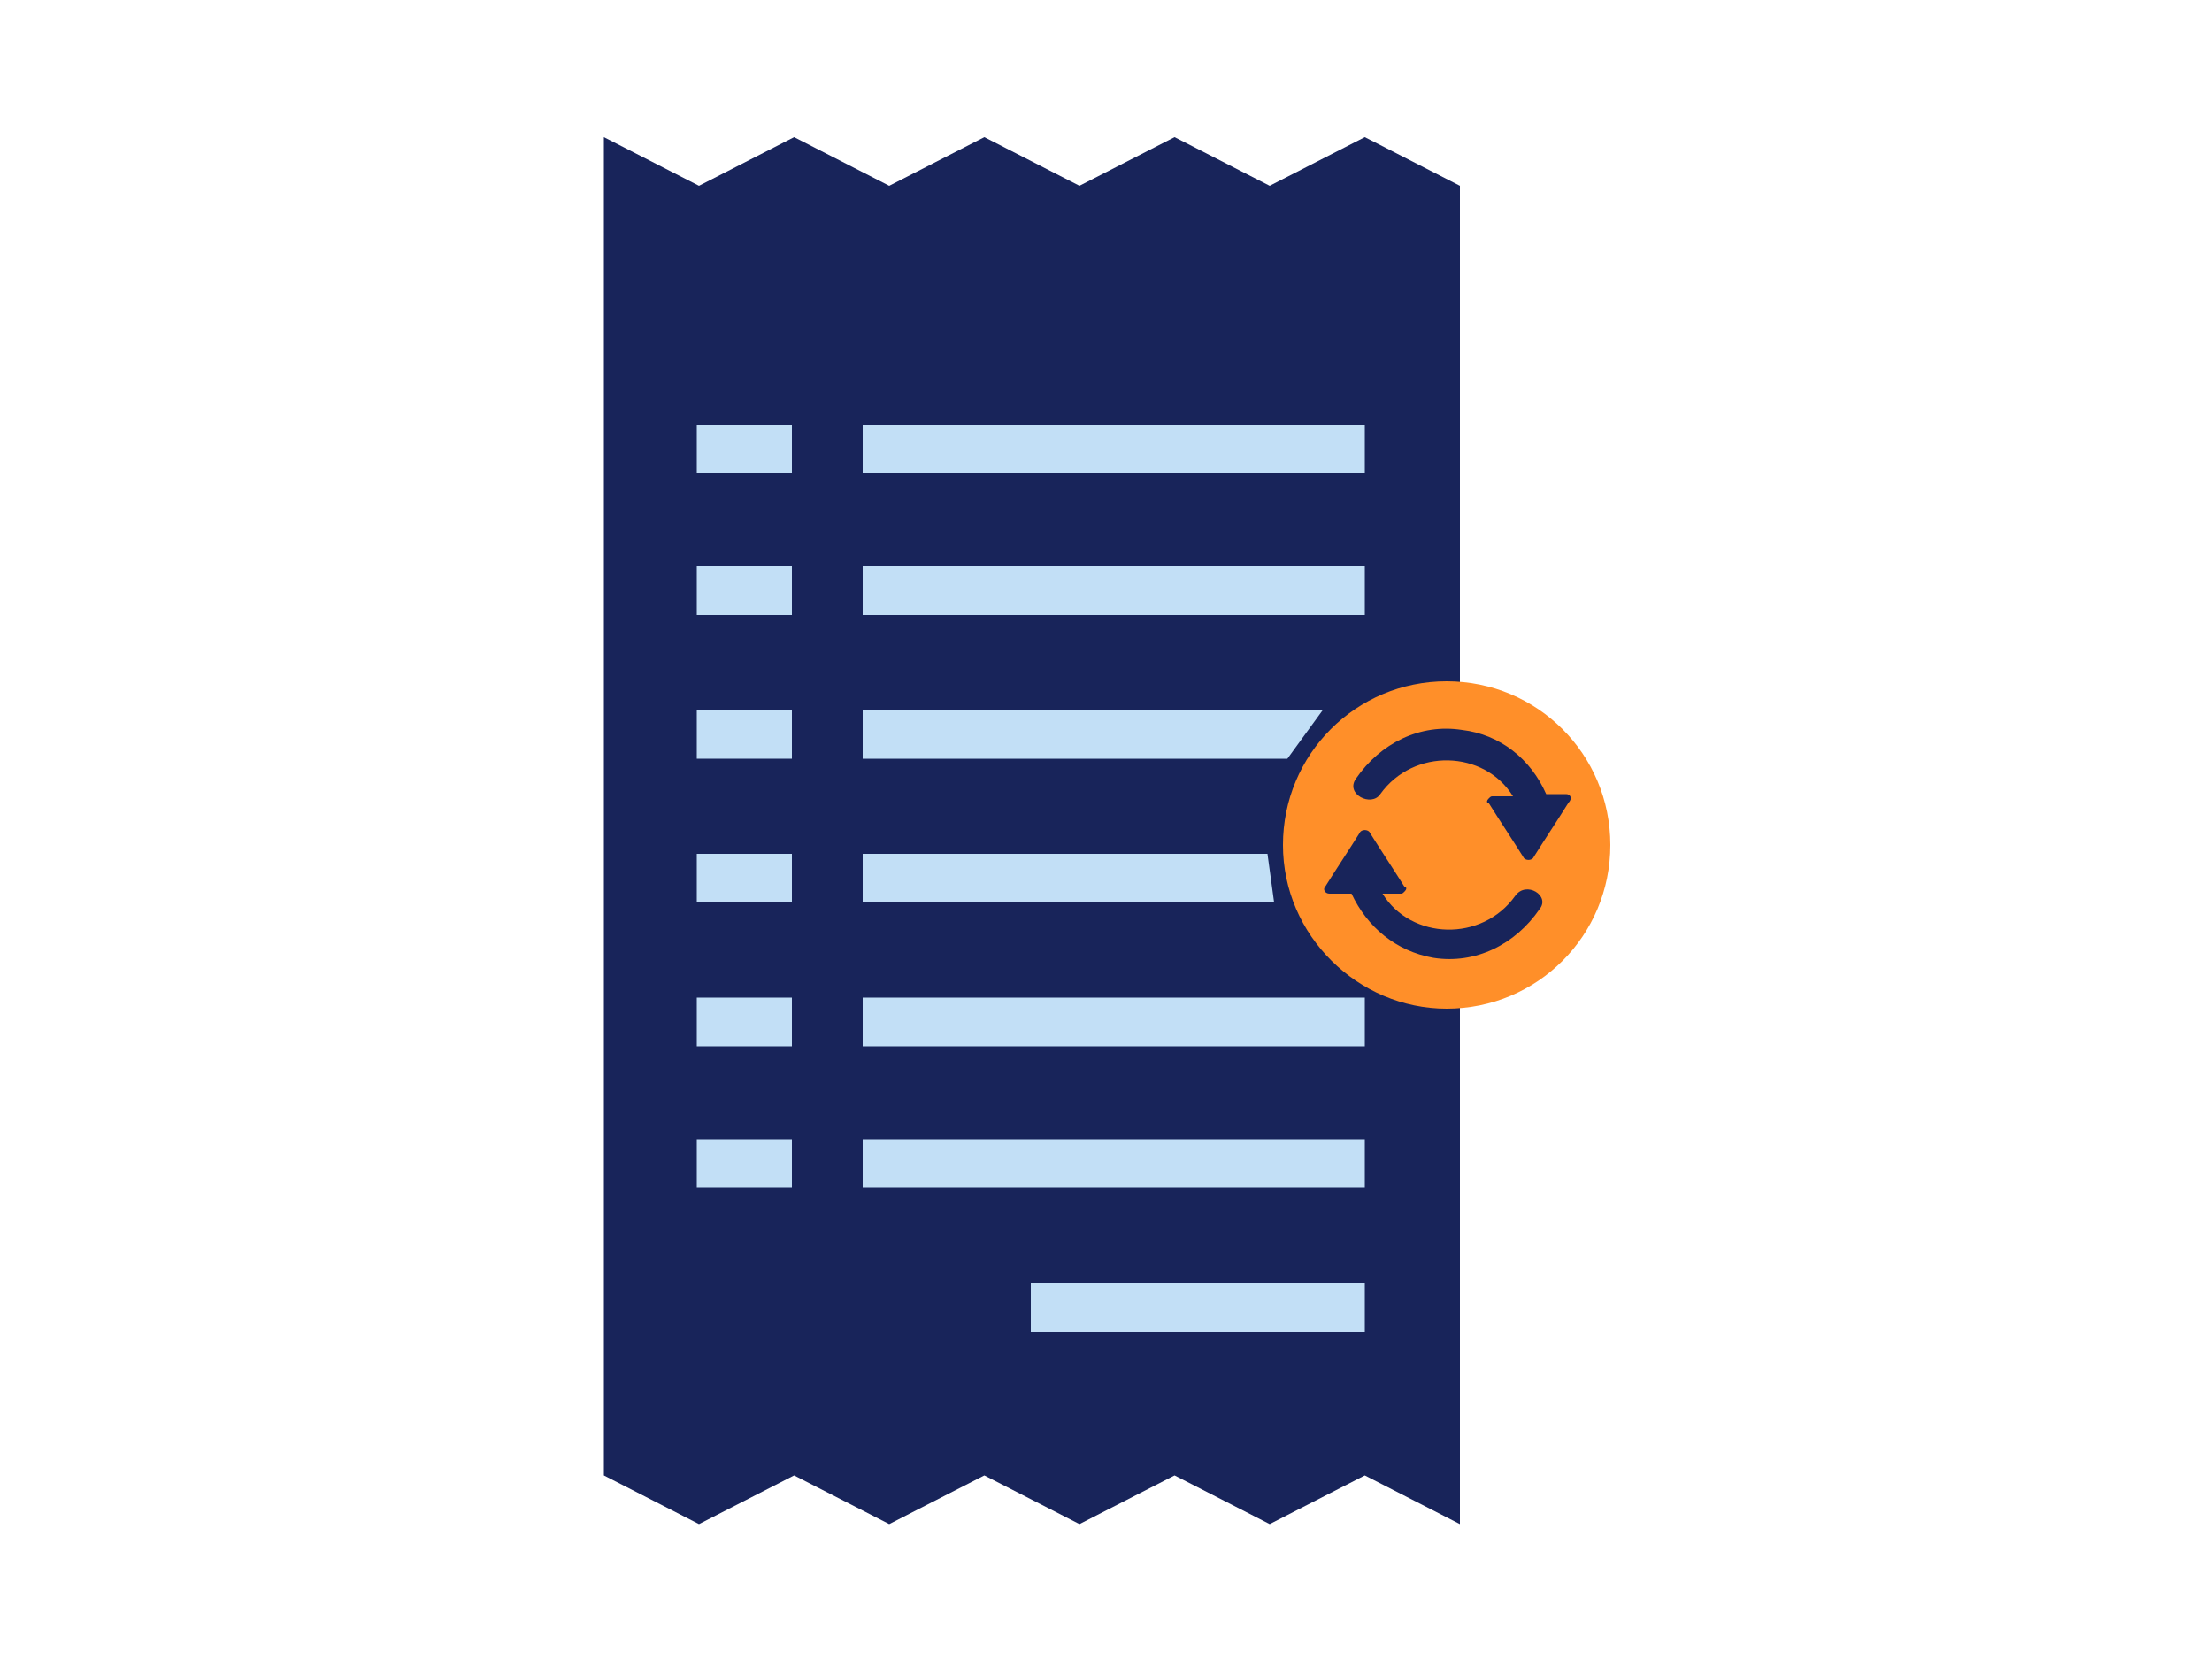 <svg xmlns="http://www.w3.org/2000/svg" xmlns:xlink="http://www.w3.org/1999/xlink" id="Layer_1" x="0px" y="0px" viewBox="0 0 100 75" style="enable-background:new 0 0 100 75;" xml:space="preserve">
<style type="text/css">
	.st0{fill:none;}
	.st1{fill:#18245A;}
	.st2{fill:#C2DFF6;}
	.st3{fill:#FF8F29;}
</style>
<g>
	<rect class="st0" width="100" height="75"></rect>
	<path class="st1" d="M61.7,6.2l-4.3,2.2l-4.3-2.2l-4.3,2.2l-4.3-2.2l-4.3,2.2l-4.3-2.2l-4.3,2.2l-4.3-2.2v11.9v38.9v9.7l4.3,2.2   l4.3-2.2l4.3,2.2l4.3-2.2l4.3,2.2l4.3-2.2l4.3,2.2l4.3-2.2l4.3,2.2V56.9V18.1V8.4L61.7,6.2z"></path>
	<path class="st2" d="M31.5,38.6h4.3v2.2h-4.3V38.6z"></path>
	<path class="st2" d="M39,38.6h18.3l0.3,2.2H39V38.6z"></path>
	<path class="st2" d="M31.5,45.1h4.3v2.2h-4.3V45.1z"></path>
	<path class="st2" d="M39,45.1h22.7v2.2H39V45.1z"></path>
	<path class="st2" d="M31.5,51.5h4.3v2.2h-4.3V51.5z"></path>
	<path class="st2" d="M39,51.5h22.7v2.2H39V51.5z"></path>
	<path class="st2" d="M31.5,19.2h4.3v2.2h-4.3V19.2z"></path>
	<path class="st2" d="M39,19.2h22.7v2.2H39V19.2z"></path>
	<path class="st2" d="M31.5,25.6h4.3v2.2h-4.3V25.6z"></path>
	<path class="st2" d="M39,25.6h22.7v2.2H39V25.6z"></path>
	<path class="st2" d="M31.5,32.1h4.3v2.2h-4.3V32.1z"></path>
	<path class="st2" d="M39,32.1h20.8l-1.6,2.2H39V32.1z"></path>
	<path class="st2" d="M46.6,58h15.1v2.2H46.6V58z"></path>
	<g>
		<path class="st3" d="M58,38.2c0-4.1,3.3-7.4,7.4-7.4c4.1,0,7.4,3.3,7.4,7.4c0,4.1-3.3,7.4-7.4,7.4C61.4,45.6,58,42.3,58,38.2z"></path>
		<g>
			<path class="st1" d="M70.8,35.9c-0.3,0-0.6,0-0.9,0c-0.7-1.6-2.1-2.7-3.8-2.9c-1.9-0.3-3.7,0.6-4.8,2.2c-0.5,0.7,0.7,1.3,1.1,0.7     c1.5-2.1,4.7-2,6,0.1c-0.3,0-0.6,0-0.9,0c-0.1,0-0.1,0-0.2,0.1c-0.1,0.1-0.1,0.2,0,0.2c0.5,0.8,1.1,1.7,1.6,2.5     c0.1,0.1,0.3,0.1,0.4,0c0.5-0.8,1.1-1.7,1.6-2.5C71.1,36.1,71,35.9,70.8,35.9z"></path>
			<path class="st1" d="M68.5,40.5c-1.5,2.1-4.7,2-6-0.1c0.3,0,0.5,0,0.8,0c0.1,0,0.1,0,0.2-0.1c0.1-0.1,0.1-0.2,0-0.2     c-0.5-0.8-1.1-1.7-1.6-2.5c-0.1-0.1-0.3-0.1-0.4,0c-0.5,0.8-1.1,1.7-1.6,2.5c-0.1,0.1,0,0.3,0.2,0.3c0.3,0,0.6,0,1,0     c0.7,1.5,2,2.6,3.7,2.9c1.9,0.3,3.7-0.6,4.8-2.2C70.1,40.5,69,39.8,68.5,40.5z"></path>
		</g>
	</g>
</g>
</svg>
